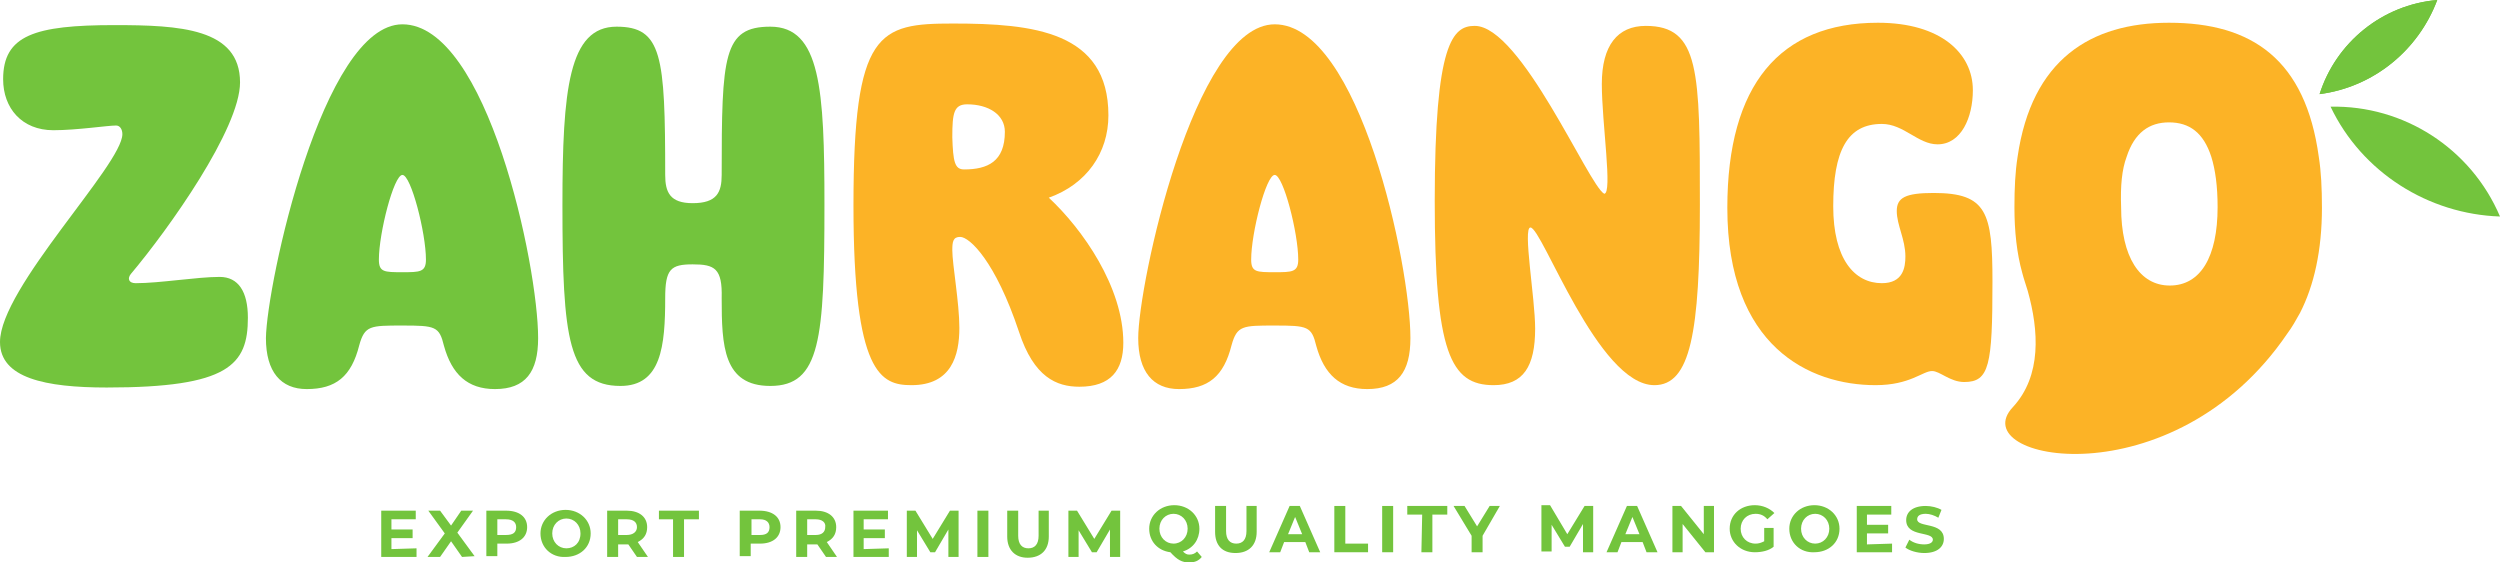 <?xml version="1.0" encoding="UTF-8"?> <svg xmlns="http://www.w3.org/2000/svg" xmlns:xlink="http://www.w3.org/1999/xlink" version="1.1" id="Layer_1" x="0px" y="0px" viewBox="0 0 318.7 71.7" style="enable-background:new 0 0 318.7 71.7;" xml:space="preserve"> <style type="text/css"> .st0{fill:#73C43D;} .st1{fill:#FCB326;} </style> <g> <g> <g> <path class="st0" d="M0,43.6C0,36.7,15.6,21,15.6,17.1c0-0.6-0.3-1.1-0.8-1.1c-1.1,0-5,0.6-8,0.6c-4,0-6.4-2.8-6.4-6.5 c0-5.6,4-6.9,14.2-6.9c8.3,0,16,0.4,16,7.3c0,5.9-9.1,18.7-13.9,24.4c-0.5,0.6-0.3,1.2,0.6,1.2c3.1,0,7.8-0.8,10.7-0.8 c2.4,0,3.6,1.9,3.6,5.2c0,6-2.4,8.9-18,8.9C5.8,49.4,0,48.2,0,43.6z"></path> <path class="st0" d="M51.3,3.1c10.8,0,17.3,30.7,17.3,40c0,4.3-1.6,6.5-5.5,6.5c-3.5,0-5.5-1.9-6.5-5.5c-0.6-2.5-1.1-2.6-5.3-2.6 c-4.1,0-4.8,0-5.5,2.5c-1,4-3,5.6-6.7,5.6c-3.3,0-5.2-2.2-5.2-6.5C34,36.3,41.1,3.1,51.3,3.1z M48.3,33.1c0,1.6,0.7,1.6,3,1.6 c2.2,0,3,0,3-1.6c0-3.4-1.9-10.8-3-10.8S48.3,29.7,48.3,33.1z"></path> <path class="st0" d="M88.3,33.7c-2.8,0-3.5,0.6-3.5,4.3c0,6.1-0.5,11.2-5.7,11.2c-6.7,0-7.4-6-7.4-23.1c0-14.7,0.8-22.7,6.9-22.7 c5.8,0,6.2,3.7,6.2,18.9c0,2.2,0.6,3.6,3.5,3.6c3.1,0,3.7-1.4,3.7-3.6c0-15.2,0.2-18.9,6.2-18.9c6.4,0,6.9,8,6.9,22.7 c0,17.1-0.5,23.1-6.9,23.1c-6,0-6.2-5.1-6.2-11.2C92.1,34.2,91.1,33.7,88.3,33.7z"></path> <path class="st1" d="M129.9,42.3c-3-9-6.3-12.1-7.5-12.1c-0.9,0-1,0.6-1,1.7c0,1.8,0.9,6.7,0.9,9.9c0,3.5-1,7.3-6.1,7.3 c-3.9,0-7.4-1.4-7.4-22.9C108.8,3.9,112,3,121.5,3c10.2,0,19.8,1,19.8,11.7c0,4.8-2.8,8.8-7.6,10.5c4.3,4,9.5,11.4,9.5,18.5 c0,3.5-1.6,5.6-5.6,5.6C134.7,49.3,131.8,48.1,129.9,42.3z M122.9,21.6c3,0,5.2-1,5.2-4.8c0-2.2-2.1-3.5-4.8-3.5 c-1.7,0-1.9,1.1-1.9,4.2C121.5,20.6,121.7,21.6,122.9,21.6z"></path> <path class="st1" d="M162.5,3.1c10.8,0,17.3,30.7,17.3,40c0,4.3-1.6,6.5-5.5,6.5c-3.5,0-5.5-1.9-6.5-5.5 c-0.6-2.5-1.1-2.6-5.3-2.6c-4.1,0-4.8,0-5.5,2.5c-1,4-3,5.6-6.7,5.6c-3.3,0-5.2-2.2-5.2-6.5C145.1,36.3,152.2,3.1,162.5,3.1z M159.5,33.1c0,1.6,0.7,1.6,3,1.6c2.2,0,3,0,3-1.6c0-3.4-1.9-10.8-3-10.8C161.4,22.3,159.5,29.7,159.5,33.1z"></path> <path class="st1" d="M182.9,25.6c0-20.2,2.3-22.3,5.1-22.3c5.9,0,14.5,20.3,16.5,21.4c1.1,0-0.3-9-0.3-14c0-4.9,2-7.4,5.6-7.4 c6.9,0,6.9,5.8,6.9,22.8c0,16.3-1.2,23-5.8,23c-7.2,0-14.3-20.1-15.8-20.1c-1,0,0.6,9,0.6,12.9c0,4.8-1.5,7.2-5.3,7.2 C184.9,49.1,182.9,44.9,182.9,25.6z"></path> </g> <path class="st1" d="M220.2,26.5c0-15.7,6.7-23.6,19.2-23.6c8,0,12.1,3.9,12.1,8.6c0,3.5-1.5,6.9-4.5,6.9c-2.5,0-4.3-2.6-7.1-2.6 c-4.4,0-6.2,3.4-6.2,10.5c0,6.7,2.7,9.8,6.2,9.8c2.7,0,3-2,3-3.4c0-2.2-1.1-4-1.1-5.8c0-1.7,1.1-2.3,4.7-2.3 c6.8,0,7.5,2.5,7.5,11.3c0,10.7-0.4,12.8-3.6,12.8c-1.8,0-3.1-1.4-4.1-1.4c-1.2,0-2.8,1.8-7.2,1.8 C230.7,49.1,220.2,44.2,220.2,26.5z"></path> <path class="st1" d="M295.6,20c-1.7-12.4-8.5-17.1-19.1-17.1c-10,0-17.5,4.7-19.3,17.1c-0.3,1.9-0.4,4-0.4,6.4 c0,3.1,0.3,5.9,1,8.4c0.2,0.8,0.5,1.6,0.7,2.3c1.4,5,1.8,10.8-1.9,14.8c-6.4,6.8,20.4,12.1,35-9.4c0.6-0.8,1.1-1.7,1.6-2.6l0,0 c1.8-3.5,2.8-8,2.8-13.4C296,24,295.9,21.9,295.6,20z M271.1,20c1-3.1,2.9-4.4,5.4-4.4c2.6,0,4.4,1.3,5.4,4.4 c0.5,1.6,0.8,3.7,0.8,6.4c0,6.4-2.2,10-6.1,10c-3.8,0-6.2-3.6-6.2-10C270.3,23.7,270.5,21.6,271.1,20z"></path> <g> <path class="st0" d="M310.7,0c-2.4,6.4-8.1,11.1-15,12C297.8,5.4,303.7,0.6,310.7,0z"></path> <path class="st0" d="M310.7,0c-2.4,6.4-8.1,11.1-15,12C297.8,5.4,303.7,0.6,310.7,0z"></path> <path class="st0" d="M318.7,27.6c-9.1-0.3-17.6-5.6-21.6-14C306.4,13.4,315,18.9,318.7,27.6z"></path> </g> </g> <g> <g> <path class="st0" d="M53.1,69.9V71h-4.5v-5.9H53v1.1h-3.1v1.3h2.7v1.1h-2.7V70L53.1,69.9L53.1,69.9z"></path> <path class="st0" d="M58.9,71l-1.4-2l-1.4,2h-1.6l2.2-3l-2.1-2.9h1.5l1.4,1.9l1.3-1.9h1.5l-2,2.8l2.2,3L58.9,71L58.9,71z"></path> <path class="st0" d="M67.2,67.2c0,1.3-1,2.1-2.6,2.1h-1.2v1.6H62v-5.8h2.5C66.2,65.1,67.2,65.9,67.2,67.2z M65.8,67.2 c0-0.6-0.4-1-1.3-1h-1.1v2h1.1C65.4,68.2,65.8,67.9,65.8,67.2z"></path> <path class="st0" d="M68.9,68c0-1.7,1.4-3,3.2-3c1.8,0,3.2,1.3,3.2,3c0,1.8-1.4,3-3.2,3C70.3,71.1,68.9,69.8,68.9,68z M74,68 c0-1.1-0.8-1.9-1.8-1.9s-1.8,0.8-1.8,1.9s0.8,1.9,1.8,1.9S74,69.2,74,68z"></path> <path class="st0" d="M81.2,71l-1.1-1.6H80h-1.2V71h-1.4v-5.9h2.5c1.6,0,2.6,0.8,2.6,2.1c0,0.9-0.4,1.5-1.2,1.9l1.3,1.9H81.2z M79.9,66.2h-1.1v2h1.1c0.8,0,1.3-0.4,1.3-1S80.8,66.2,79.9,66.2z"></path> <path class="st0" d="M85.9,66.2H84v-1.1h5.1v1.1h-1.9V71h-1.4v-4.8H85.9z"></path> <path class="st0" d="M99.5,67.2c0,1.3-1,2.1-2.6,2.1h-1.2v1.6h-1.4v-5.8h2.5C98.5,65.1,99.5,65.9,99.5,67.2z M98.1,67.2 c0-0.6-0.4-1-1.2-1h-1.1v2h1.1C97.7,68.2,98.1,67.9,98.1,67.2z"></path> <path class="st0" d="M105.3,71l-1.1-1.6h-0.1h-1.2V71h-1.4v-5.9h2.5c1.6,0,2.6,0.8,2.6,2.1c0,0.9-0.4,1.5-1.2,1.9l1.3,1.9H105.3z M104,66.2h-1.1v2h1.1c0.8,0,1.2-0.4,1.2-1C105.3,66.6,104.8,66.2,104,66.2z"></path> <path class="st0" d="M113.3,69.9V71h-4.5v-5.9h4.4v1.1h-3.1v1.3h2.7v1.1h-2.7V70L113.3,69.9L113.3,69.9z"></path> <path class="st0" d="M120.9,71v-3.5l-1.7,2.9h-0.6l-1.7-2.8V71h-1.3v-5.9h1.1l2.2,3.6l2.2-3.6h1.1V71H120.9z"></path> <path class="st0" d="M124.6,65.1h1.4V71h-1.4V65.1z"></path> <path class="st0" d="M128.4,68.4v-3.3h1.4v3.2c0,1.1,0.5,1.6,1.3,1.6s1.3-0.5,1.3-1.6v-3.2h1.3v3.3c0,1.7-1,2.7-2.7,2.7 C129.4,71.1,128.4,70.1,128.4,68.4z"></path> <path class="st0" d="M141.5,71v-3.5l-1.7,2.9h-0.6l-1.7-2.8V71h-1.3v-5.9h1.1l2.2,3.6l2.2-3.6h1.1V71H141.5z"></path> </g> <g> <path class="st0" d="M153.2,71c-0.4,0.5-0.9,0.7-1.6,0.7c-0.9,0-1.5-0.3-2.4-1.3c-1.6-0.2-2.7-1.4-2.7-3c0-1.7,1.4-3,3.2-3 s3.2,1.3,3.2,3c0,1.4-0.8,2.5-2.1,2.9c0.3,0.3,0.5,0.4,0.8,0.4c0.4,0,0.7-0.1,1-0.4L153.2,71z M149.6,69.3c1,0,1.8-0.8,1.8-1.9 s-0.8-1.9-1.8-1.9s-1.8,0.8-1.8,1.9C147.8,68.5,148.6,69.3,149.6,69.3z"></path> <path class="st0" d="M154.9,67.8v-3.3h1.4v3.2c0,1.1,0.5,1.6,1.3,1.6s1.3-0.5,1.3-1.6v-3.2h1.3v3.3c0,1.7-1,2.7-2.7,2.7 S154.9,69.5,154.9,67.8z"></path> <path class="st0" d="M166.4,69.1h-2.7l-0.5,1.3h-1.4l2.6-5.9h1.3l2.6,5.9h-1.4L166.4,69.1z M166,68.1l-0.9-2.2l-0.9,2.2H166z"></path> <path class="st0" d="M170.1,64.5h1.4v4.8h2.9v1.1h-4.3L170.1,64.5L170.1,64.5z"></path> <path class="st0" d="M176.2,64.5h1.4v5.9h-1.4V64.5z"></path> <path class="st0" d="M181.3,65.6h-1.9v-1.1h5.1v1.1h-1.9v4.8h-1.4L181.3,65.6L181.3,65.6z"></path> <path class="st0" d="M189,68.3v2.1h-1.4v-2.1l-2.3-3.8h1.4l1.6,2.6l1.6-2.6h1.3L189,68.3z"></path> <path class="st0" d="M201.8,70.3v-3.5l-1.7,2.9h-0.6l-1.7-2.8v3.4h-1.3v-5.9h1.1l2.2,3.7l2.2-3.6h1.1v5.9h-1.3V70.3z"></path> <path class="st0" d="M209.4,69.1h-2.7l-0.5,1.3h-1.4l2.6-5.9h1.3l2.6,5.9h-1.4L209.4,69.1z M209,68.1l-0.9-2.2l-0.9,2.2H209z"></path> <path class="st0" d="M218.5,64.5v5.9h-1.1l-2.9-3.6v3.6h-1.3v-5.9h1.1l2.9,3.6v-3.6H218.5z"></path> <path class="st0" d="M224.9,67.3h1.2v2.4c-0.6,0.5-1.5,0.7-2.4,0.7c-1.8,0-3.2-1.3-3.2-3c0-1.8,1.4-3,3.2-3c1,0,1.9,0.4,2.5,1 l-0.9,0.8c-0.4-0.5-0.9-0.7-1.5-0.7c-1.1,0-1.9,0.8-1.9,1.9s0.8,1.9,1.9,1.9c0.4,0,0.7-0.1,1.1-0.3L224.9,67.3L224.9,67.3z"></path> <path class="st0" d="M228.1,67.4c0-1.7,1.4-3,3.2-3s3.2,1.3,3.2,3c0,1.8-1.4,3-3.2,3C229.5,70.5,228.1,69.2,228.1,67.4z M233.2,67.4c0-1.1-0.8-1.9-1.8-1.9s-1.8,0.8-1.8,1.9s0.8,1.9,1.8,1.9S233.2,68.5,233.2,67.4z"></path> <path class="st0" d="M241.2,69.3v1.1h-4.5v-5.9h4.4v1.1H238v1.3h2.7V68H238v1.4L241.2,69.3L241.2,69.3z"></path> <path class="st0" d="M242.9,69.8l0.5-1c0.5,0.4,1.2,0.6,1.9,0.6c0.8,0,1.1-0.3,1.1-0.6c0-1.1-3.4-0.3-3.4-2.5 c0-1,0.8-1.8,2.5-1.8c0.7,0,1.5,0.2,2,0.5l-0.4,1c-0.5-0.3-1.1-0.5-1.6-0.5c-0.8,0-1.1,0.3-1.1,0.7c0,1.1,3.4,0.3,3.4,2.5 c0,1-0.8,1.8-2.5,1.8C244.4,70.5,243.4,70.2,242.9,69.8z"></path> </g> </g> </g> </svg> 